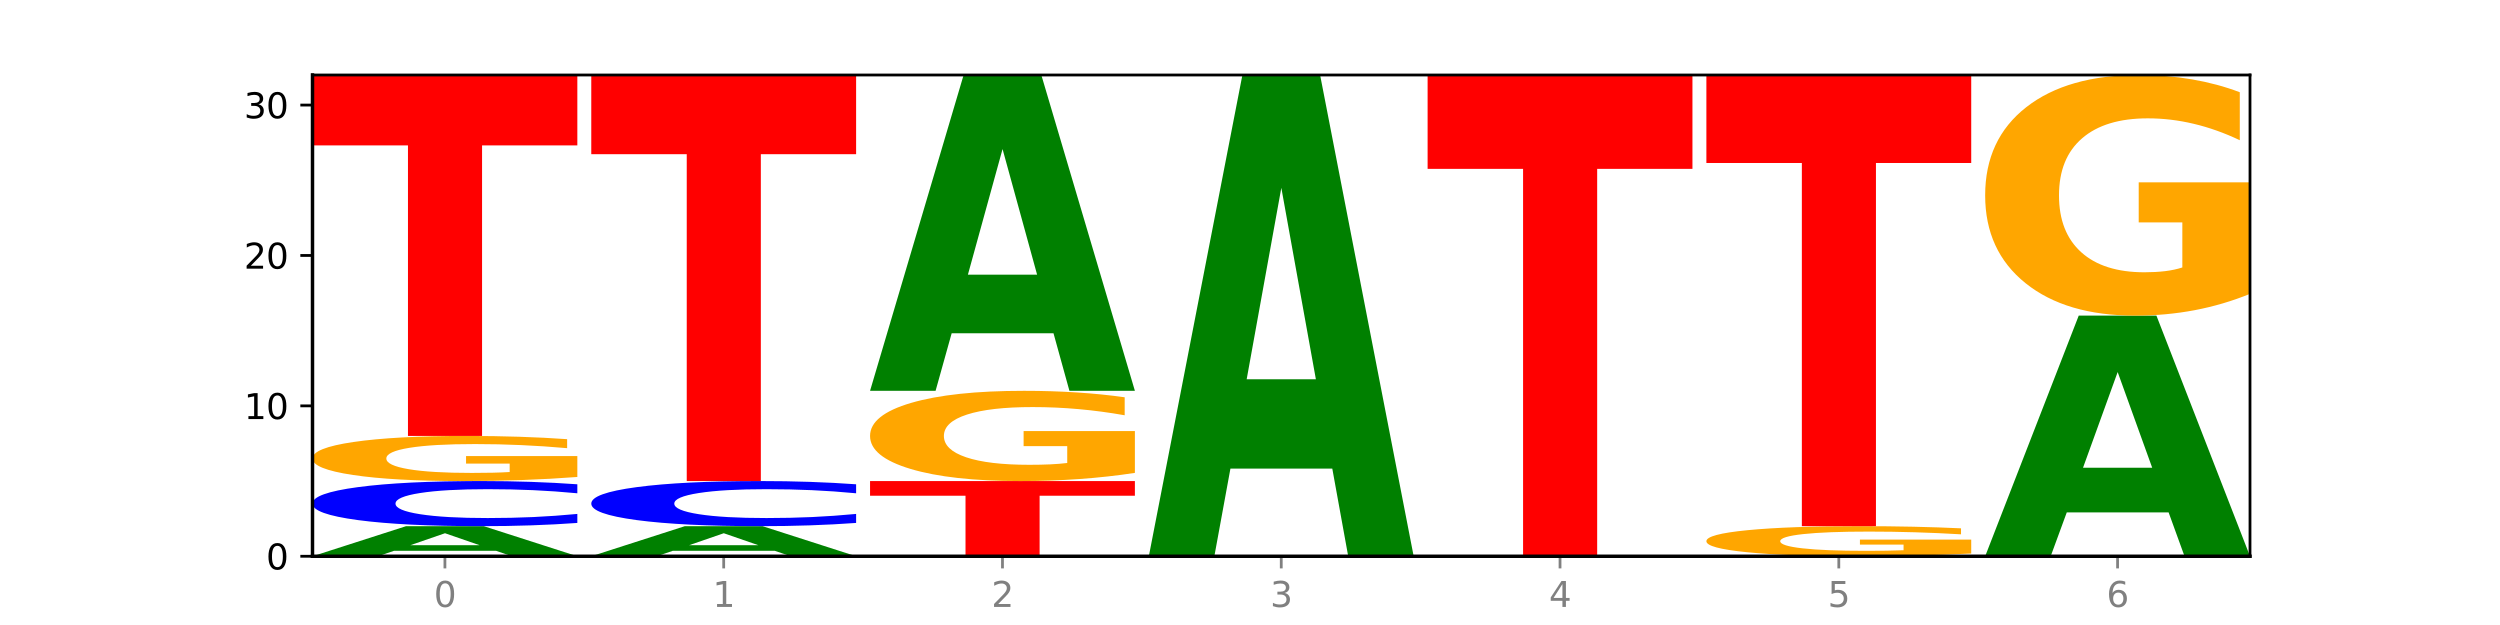 <?xml version="1.0" encoding="utf-8" standalone="no"?>
<!DOCTYPE svg PUBLIC "-//W3C//DTD SVG 1.1//EN"
  "http://www.w3.org/Graphics/SVG/1.1/DTD/svg11.dtd">
<svg xmlns:xlink="http://www.w3.org/1999/xlink" width="720pt" height="180pt" viewBox="0 0 720 180" xmlns="http://www.w3.org/2000/svg" version="1.1">
 <defs>
  <style type="text/css">*{stroke-linejoin: round; stroke-linecap: butt}</style>
 </defs>
 <g id="figure_1">
  <g id="patch_1">
   <path d="M 0 180 
L 720 180 
L 720 0 
L 0 0 
z
" style="fill: #ffffff"/>
  </g>
  <g id="axes_1">
   <g id="patch_2">
    <path d="M 90 160.2 
L 648 160.2 
L 648 21.6 
L 90 21.6 
z
" style="fill: #ffffff"/>
   </g>
   <g id="line2d_1">
    <path d="M 90 160.2 
L 648 160.2 
" clip-path="url(#pf59e2d6ce5)" style="fill: none; stroke: #000000; stroke-width: 0.5; stroke-linecap: square"/>
   </g>
   <g id="patch_3">
    <path d="M 142.835 158.622 
L 113.501 158.622 
L 108.87 160.2 
L 90 160.2 
L 116.948 151.537 
L 139.326 151.537 
L 166.273 160.2 
L 147.419 160.2 
L 142.835 158.622 
z
M 118.18 157.014 
L 138.109 157.014 
L 128.16 153.569 
L 118.18 157.014 
z
" clip-path="url(#pf59e2d6ce5)" style="fill: #008000"/>
   </g>
   <g id="patch_4">
    <path d="M 166.273 150.606 
Q 159.893 151.068 152.994 151.301 
Q 146.095 151.537 138.581 151.537 
Q 116.174 151.537 103.087 149.787 
Q 90 148.037 90 145.045 
Q 90 142.041 103.087 140.294 
Q 116.174 138.544 138.581 138.544 
Q 146.095 138.544 152.994 138.78 
Q 159.893 139.013 166.273 139.475 
L 166.273 142.065 
Q 159.836 141.453 153.59 141.169 
Q 147.344 140.884 140.445 140.884 
Q 128.069 140.884 120.978 141.993 
Q 113.906 143.099 113.906 145.045 
Q 113.906 146.983 120.978 148.091 
Q 128.069 149.197 140.445 149.197 
Q 147.344 149.197 153.59 148.912 
Q 159.836 148.625 166.273 148.013 
L 166.273 150.606 
z
" clip-path="url(#pf59e2d6ce5)" style="fill: #0000ff"/>
   </g>
   <g id="patch_5">
    <path d="M 166.273 137.368 
Q 158.581 137.956 150.308 138.251 
Q 142.034 138.544 133.214 138.544 
Q 113.282 138.544 101.641 136.794 
Q 90 135.044 90 132.051 
Q 90 129.023 101.846 127.287 
Q 113.709 125.55 134.342 125.55 
Q 142.291 125.55 149.573 125.786 
Q 156.872 126.02 163.333 126.481 
L 163.333 129.072 
Q 156.667 128.478 150.068 128.186 
Q 143.47 127.891 136.838 127.891 
Q 124.564 127.891 117.914 128.97 
Q 111.265 130.046 111.265 132.051 
Q 111.265 134.037 117.675 135.122 
Q 124.085 136.203 135.88 136.203 
Q 139.094 136.203 141.846 136.141 
Q 144.598 136.077 146.786 135.943 
L 146.786 133.511 
L 134.222 133.511 
L 134.222 131.345 
L 166.273 131.345 
L 166.273 137.368 
z
" clip-path="url(#pf59e2d6ce5)" style="fill: #ffa600"/>
   </g>
   <g id="patch_6">
    <path d="M 90 21.6 
L 166.273 21.6 
L 166.273 41.873 
L 138.833 41.873 
L 138.833 125.55 
L 117.494 125.55 
L 117.494 41.873 
L 90 41.873 
L 90 21.6 
z
" clip-path="url(#pf59e2d6ce5)" style="fill: #ff0000"/>
   </g>
   <g id="patch_7">
    <path d="M 223.122 158.622 
L 193.789 158.622 
L 189.157 160.2 
L 170.288 160.2 
L 197.235 151.537 
L 219.614 151.537 
L 246.561 160.2 
L 227.707 160.2 
L 223.122 158.622 
z
M 198.467 157.014 
L 218.397 157.014 
L 208.448 153.569 
L 198.467 157.014 
z
" clip-path="url(#pf59e2d6ce5)" style="fill: #008000"/>
   </g>
   <g id="patch_8">
    <path d="M 246.561 150.606 
Q 240.181 151.068 233.282 151.301 
Q 226.383 151.537 218.869 151.537 
Q 196.462 151.537 183.375 149.787 
Q 170.288 148.037 170.288 145.045 
Q 170.288 142.041 183.375 140.294 
Q 196.462 138.544 218.869 138.544 
Q 226.383 138.544 233.282 138.78 
Q 240.181 139.013 246.561 139.475 
L 246.561 142.065 
Q 240.123 141.453 233.878 141.169 
Q 227.632 140.884 220.733 140.884 
Q 208.357 140.884 201.266 141.993 
Q 194.194 143.099 194.194 145.045 
Q 194.194 146.983 201.266 148.091 
Q 208.357 149.197 220.733 149.197 
Q 227.632 149.197 233.878 148.912 
Q 240.123 148.625 246.561 148.013 
L 246.561 150.606 
z
" clip-path="url(#pf59e2d6ce5)" style="fill: #0000ff"/>
   </g>
   <g id="patch_9">
    <path d="M 170.288 21.6 
L 246.561 21.6 
L 246.561 44.407 
L 219.12 44.407 
L 219.12 138.544 
L 197.782 138.544 
L 197.782 44.407 
L 170.288 44.407 
L 170.288 21.6 
z
" clip-path="url(#pf59e2d6ce5)" style="fill: #ff0000"/>
   </g>
   <g id="patch_10">
    <path d="M 250.576 138.544 
L 326.849 138.544 
L 326.849 142.767 
L 299.408 142.767 
L 299.408 160.2 
L 278.069 160.2 
L 278.069 142.767 
L 250.576 142.767 
L 250.576 138.544 
z
" clip-path="url(#pf59e2d6ce5)" style="fill: #ff0000"/>
   </g>
   <g id="patch_11">
    <path d="M 326.849 136.192 
Q 319.157 137.368 310.883 137.959 
Q 302.61 138.544 293.789 138.544 
Q 273.858 138.544 262.217 135.044 
Q 250.576 131.544 250.576 125.558 
Q 250.576 119.503 262.422 116.029 
Q 274.285 112.556 294.917 112.556 
Q 302.866 112.556 310.148 113.029 
Q 317.447 113.496 323.909 114.419 
L 323.909 119.599 
Q 317.242 118.413 310.644 117.828 
Q 304.046 117.237 297.413 117.237 
Q 285.14 117.237 278.49 119.395 
Q 271.84 121.548 271.84 125.558 
Q 271.84 129.531 278.251 131.699 
Q 284.661 133.863 296.456 133.863 
Q 299.669 133.863 302.422 133.739 
Q 305.174 133.61 307.362 133.342 
L 307.362 128.478 
L 294.798 128.478 
L 294.798 124.146 
L 326.849 124.146 
L 326.849 136.192 
z
" clip-path="url(#pf59e2d6ce5)" style="fill: #ffa600"/>
   </g>
   <g id="patch_12">
    <path d="M 303.41 95.987 
L 274.077 95.987 
L 269.445 112.556 
L 250.576 112.556 
L 277.523 21.6 
L 299.901 21.6 
L 326.849 112.556 
L 307.995 112.556 
L 303.41 95.987 
z
M 278.755 79.106 
L 298.685 79.106 
L 288.736 42.926 
L 278.755 79.106 
z
" clip-path="url(#pf59e2d6ce5)" style="fill: #008000"/>
   </g>
   <g id="patch_13">
    <path d="M 383.698 134.951 
L 354.364 134.951 
L 349.733 160.2 
L 330.863 160.2 
L 357.811 21.6 
L 380.189 21.6 
L 407.137 160.2 
L 388.283 160.2 
L 383.698 134.951 
z
M 359.043 109.228 
L 378.973 109.228 
L 369.023 54.096 
L 359.043 109.228 
z
" clip-path="url(#pf59e2d6ce5)" style="fill: #008000"/>
   </g>
   <g id="patch_14">
    <path d="M 411.151 21.6 
L 487.424 21.6 
L 487.424 48.631 
L 459.984 48.631 
L 459.984 160.2 
L 438.645 160.2 
L 438.645 48.631 
L 411.151 48.631 
L 411.151 21.6 
z
" clip-path="url(#pf59e2d6ce5)" style="fill: #ff0000"/>
   </g>
   <g id="patch_15">
    <path d="M 567.712 159.416 
Q 560.02 159.808 551.746 160.005 
Q 543.473 160.2 534.652 160.2 
Q 514.721 160.2 503.08 159.033 
Q 491.439 157.867 491.439 155.871 
Q 491.439 153.853 503.285 152.695 
Q 515.148 151.537 535.781 151.537 
Q 543.729 151.537 551.011 151.695 
Q 558.311 151.851 564.772 152.158 
L 564.772 153.885 
Q 558.105 153.49 551.507 153.295 
Q 544.909 153.098 538.276 153.098 
Q 526.003 153.098 519.353 153.817 
Q 512.704 154.535 512.704 155.871 
Q 512.704 157.196 519.114 157.919 
Q 525.524 158.64 537.319 158.64 
Q 540.533 158.64 543.285 158.598 
Q 546.037 158.556 548.225 158.466 
L 548.225 156.845 
L 535.661 156.845 
L 535.661 155.401 
L 567.712 155.401 
L 567.712 159.416 
z
" clip-path="url(#pf59e2d6ce5)" style="fill: #ffa600"/>
   </g>
   <g id="patch_16">
    <path d="M 491.439 21.6 
L 567.712 21.6 
L 567.712 46.941 
L 540.272 46.941 
L 540.272 151.537 
L 518.933 151.537 
L 518.933 46.941 
L 491.439 46.941 
L 491.439 21.6 
z
" clip-path="url(#pf59e2d6ce5)" style="fill: #ff0000"/>
   </g>
   <g id="patch_17">
    <path d="M 624.561 147.576 
L 595.228 147.576 
L 590.596 160.2 
L 571.727 160.2 
L 598.674 90.9 
L 621.052 90.9 
L 648 160.2 
L 629.146 160.2 
L 624.561 147.576 
z
M 599.906 134.714 
L 619.836 134.714 
L 609.887 107.148 
L 599.906 134.714 
z
" clip-path="url(#pf59e2d6ce5)" style="fill: #008000"/>
   </g>
   <g id="patch_18">
    <path d="M 648 84.63 
Q 640.308 87.765 632.034 89.34 
Q 623.761 90.9 614.94 90.9 
Q 595.009 90.9 583.368 81.566 
Q 571.727 72.233 571.727 56.271 
Q 571.727 40.124 583.573 30.862 
Q 595.436 21.6 616.068 21.6 
Q 624.017 21.6 631.299 22.86 
Q 638.598 24.105 645.06 26.567 
L 645.06 40.382 
Q 638.393 37.218 631.795 35.658 
Q 625.197 34.083 618.564 34.083 
Q 606.291 34.083 599.641 39.838 
Q 592.992 45.578 592.992 56.271 
Q 592.992 66.865 599.402 72.648 
Q 605.812 78.417 617.607 78.417 
Q 620.821 78.417 623.573 78.088 
Q 626.325 77.744 628.513 77.029 
L 628.513 64.059 
L 615.949 64.059 
L 615.949 52.507 
L 648 52.507 
L 648 84.63 
z
" clip-path="url(#pf59e2d6ce5)" style="fill: #ffa600"/>
   </g>
   <g id="matplotlib.axis_1">
    <g id="xtick_1">
     <g id="line2d_2">
      <defs>
       <path id="mddf3dd2a5d" d="M 0 0 
L 0 3.5 
" style="stroke: #808080; stroke-width: 0.8"/>
      </defs>
      <g>
       <use xlink:href="#mddf3dd2a5d" x="128.137" y="160.2" style="fill: #808080; stroke: #808080; stroke-width: 0.8"/>
      </g>
     </g>
     <g id="text_1">
      <!-- 0 -->
      <g style="fill: #808080" transform="translate(124.955 174.798) scale(0.1 -0.1)">
       <defs>
        <path id="DejaVuSans-30" d="M 2034 4250 
Q 1547 4250 1301 3770 
Q 1056 3291 1056 2328 
Q 1056 1369 1301 889 
Q 1547 409 2034 409 
Q 2525 409 2770 889 
Q 3016 1369 3016 2328 
Q 3016 3291 2770 3770 
Q 2525 4250 2034 4250 
z
M 2034 4750 
Q 2819 4750 3233 4129 
Q 3647 3509 3647 2328 
Q 3647 1150 3233 529 
Q 2819 -91 2034 -91 
Q 1250 -91 836 529 
Q 422 1150 422 2328 
Q 422 3509 836 4129 
Q 1250 4750 2034 4750 
z
" transform="scale(0.016)"/>
       </defs>
       <use xlink:href="#DejaVuSans-30"/>
      </g>
     </g>
    </g>
    <g id="xtick_2">
     <g id="line2d_3">
      <g>
       <use xlink:href="#mddf3dd2a5d" x="208.424" y="160.2" style="fill: #808080; stroke: #808080; stroke-width: 0.8"/>
      </g>
     </g>
     <g id="text_2">
      <!-- 1 -->
      <g style="fill: #808080" transform="translate(205.243 174.798) scale(0.1 -0.1)">
       <defs>
        <path id="DejaVuSans-31" d="M 794 531 
L 1825 531 
L 1825 4091 
L 703 3866 
L 703 4441 
L 1819 4666 
L 2450 4666 
L 2450 531 
L 3481 531 
L 3481 0 
L 794 0 
L 794 531 
z
" transform="scale(0.016)"/>
       </defs>
       <use xlink:href="#DejaVuSans-31"/>
      </g>
     </g>
    </g>
    <g id="xtick_3">
     <g id="line2d_4">
      <g>
       <use xlink:href="#mddf3dd2a5d" x="288.712" y="160.2" style="fill: #808080; stroke: #808080; stroke-width: 0.8"/>
      </g>
     </g>
     <g id="text_3">
      <!-- 2 -->
      <g style="fill: #808080" transform="translate(285.531 174.798) scale(0.1 -0.1)">
       <defs>
        <path id="DejaVuSans-32" d="M 1228 531 
L 3431 531 
L 3431 0 
L 469 0 
L 469 531 
Q 828 903 1448 1529 
Q 2069 2156 2228 2338 
Q 2531 2678 2651 2914 
Q 2772 3150 2772 3378 
Q 2772 3750 2511 3984 
Q 2250 4219 1831 4219 
Q 1534 4219 1204 4116 
Q 875 4013 500 3803 
L 500 4441 
Q 881 4594 1212 4672 
Q 1544 4750 1819 4750 
Q 2544 4750 2975 4387 
Q 3406 4025 3406 3419 
Q 3406 3131 3298 2873 
Q 3191 2616 2906 2266 
Q 2828 2175 2409 1742 
Q 1991 1309 1228 531 
z
" transform="scale(0.016)"/>
       </defs>
       <use xlink:href="#DejaVuSans-32"/>
      </g>
     </g>
    </g>
    <g id="xtick_4">
     <g id="line2d_5">
      <g>
       <use xlink:href="#mddf3dd2a5d" x="369" y="160.2" style="fill: #808080; stroke: #808080; stroke-width: 0.8"/>
      </g>
     </g>
     <g id="text_4">
      <!-- 3 -->
      <g style="fill: #808080" transform="translate(365.819 174.798) scale(0.1 -0.1)">
       <defs>
        <path id="DejaVuSans-33" d="M 2597 2516 
Q 3050 2419 3304 2112 
Q 3559 1806 3559 1356 
Q 3559 666 3084 287 
Q 2609 -91 1734 -91 
Q 1441 -91 1130 -33 
Q 819 25 488 141 
L 488 750 
Q 750 597 1062 519 
Q 1375 441 1716 441 
Q 2309 441 2620 675 
Q 2931 909 2931 1356 
Q 2931 1769 2642 2001 
Q 2353 2234 1838 2234 
L 1294 2234 
L 1294 2753 
L 1863 2753 
Q 2328 2753 2575 2939 
Q 2822 3125 2822 3475 
Q 2822 3834 2567 4026 
Q 2313 4219 1838 4219 
Q 1578 4219 1281 4162 
Q 984 4106 628 3988 
L 628 4550 
Q 988 4650 1302 4700 
Q 1616 4750 1894 4750 
Q 2613 4750 3031 4423 
Q 3450 4097 3450 3541 
Q 3450 3153 3228 2886 
Q 3006 2619 2597 2516 
z
" transform="scale(0.016)"/>
       </defs>
       <use xlink:href="#DejaVuSans-33"/>
      </g>
     </g>
    </g>
    <g id="xtick_5">
     <g id="line2d_6">
      <g>
       <use xlink:href="#mddf3dd2a5d" x="449.288" y="160.2" style="fill: #808080; stroke: #808080; stroke-width: 0.8"/>
      </g>
     </g>
     <g id="text_5">
      <!-- 4 -->
      <g style="fill: #808080" transform="translate(446.107 174.798) scale(0.1 -0.1)">
       <defs>
        <path id="DejaVuSans-34" d="M 2419 4116 
L 825 1625 
L 2419 1625 
L 2419 4116 
z
M 2253 4666 
L 3047 4666 
L 3047 1625 
L 3713 1625 
L 3713 1100 
L 3047 1100 
L 3047 0 
L 2419 0 
L 2419 1100 
L 313 1100 
L 313 1709 
L 2253 4666 
z
" transform="scale(0.016)"/>
       </defs>
       <use xlink:href="#DejaVuSans-34"/>
      </g>
     </g>
    </g>
    <g id="xtick_6">
     <g id="line2d_7">
      <g>
       <use xlink:href="#mddf3dd2a5d" x="529.576" y="160.2" style="fill: #808080; stroke: #808080; stroke-width: 0.8"/>
      </g>
     </g>
     <g id="text_6">
      <!-- 5 -->
      <g style="fill: #808080" transform="translate(526.394 174.798) scale(0.1 -0.1)">
       <defs>
        <path id="DejaVuSans-35" d="M 691 4666 
L 3169 4666 
L 3169 4134 
L 1269 4134 
L 1269 2991 
Q 1406 3038 1543 3061 
Q 1681 3084 1819 3084 
Q 2600 3084 3056 2656 
Q 3513 2228 3513 1497 
Q 3513 744 3044 326 
Q 2575 -91 1722 -91 
Q 1428 -91 1123 -41 
Q 819 9 494 109 
L 494 744 
Q 775 591 1075 516 
Q 1375 441 1709 441 
Q 2250 441 2565 725 
Q 2881 1009 2881 1497 
Q 2881 1984 2565 2268 
Q 2250 2553 1709 2553 
Q 1456 2553 1204 2497 
Q 953 2441 691 2322 
L 691 4666 
z
" transform="scale(0.016)"/>
       </defs>
       <use xlink:href="#DejaVuSans-35"/>
      </g>
     </g>
    </g>
    <g id="xtick_7">
     <g id="line2d_8">
      <g>
       <use xlink:href="#mddf3dd2a5d" x="609.863" y="160.2" style="fill: #808080; stroke: #808080; stroke-width: 0.8"/>
      </g>
     </g>
     <g id="text_7">
      <!-- 6 -->
      <g style="fill: #808080" transform="translate(606.682 174.798) scale(0.1 -0.1)">
       <defs>
        <path id="DejaVuSans-36" d="M 2113 2584 
Q 1688 2584 1439 2293 
Q 1191 2003 1191 1497 
Q 1191 994 1439 701 
Q 1688 409 2113 409 
Q 2538 409 2786 701 
Q 3034 994 3034 1497 
Q 3034 2003 2786 2293 
Q 2538 2584 2113 2584 
z
M 3366 4563 
L 3366 3988 
Q 3128 4100 2886 4159 
Q 2644 4219 2406 4219 
Q 1781 4219 1451 3797 
Q 1122 3375 1075 2522 
Q 1259 2794 1537 2939 
Q 1816 3084 2150 3084 
Q 2853 3084 3261 2657 
Q 3669 2231 3669 1497 
Q 3669 778 3244 343 
Q 2819 -91 2113 -91 
Q 1303 -91 875 529 
Q 447 1150 447 2328 
Q 447 3434 972 4092 
Q 1497 4750 2381 4750 
Q 2619 4750 2861 4703 
Q 3103 4656 3366 4563 
z
" transform="scale(0.016)"/>
       </defs>
       <use xlink:href="#DejaVuSans-36"/>
      </g>
     </g>
    </g>
   </g>
   <g id="matplotlib.axis_2">
    <g id="ytick_1">
     <g id="line2d_9">
      <defs>
       <path id="m404b7f8901" d="M 0 0 
L -3.5 0 
" style="stroke: #000000; stroke-width: 0.8"/>
      </defs>
      <g>
       <use xlink:href="#m404b7f8901" x="90" y="160.2" style="stroke: #000000; stroke-width: 0.8"/>
      </g>
     </g>
     <g id="text_8">
      <!-- 0 -->
      <g transform="translate(76.638 163.999) scale(0.1 -0.1)">
       <use xlink:href="#DejaVuSans-30"/>
      </g>
     </g>
    </g>
    <g id="ytick_2">
     <g id="line2d_10">
      <g>
       <use xlink:href="#m404b7f8901" x="90" y="116.888" style="stroke: #000000; stroke-width: 0.8"/>
      </g>
     </g>
     <g id="text_9">
      <!-- 10 -->
      <g transform="translate(70.275 120.687) scale(0.1 -0.1)">
       <use xlink:href="#DejaVuSans-31"/>
       <use xlink:href="#DejaVuSans-30" x="63.623"/>
      </g>
     </g>
    </g>
    <g id="ytick_3">
     <g id="line2d_11">
      <g>
       <use xlink:href="#m404b7f8901" x="90" y="73.575" style="stroke: #000000; stroke-width: 0.8"/>
      </g>
     </g>
     <g id="text_10">
      <!-- 20 -->
      <g transform="translate(70.275 77.374) scale(0.1 -0.1)">
       <use xlink:href="#DejaVuSans-32"/>
       <use xlink:href="#DejaVuSans-30" x="63.623"/>
      </g>
     </g>
    </g>
    <g id="ytick_4">
     <g id="line2d_12">
      <g>
       <use xlink:href="#m404b7f8901" x="90" y="30.262" style="stroke: #000000; stroke-width: 0.8"/>
      </g>
     </g>
     <g id="text_11">
      <!-- 30 -->
      <g transform="translate(70.275 34.062) scale(0.1 -0.1)">
       <use xlink:href="#DejaVuSans-33"/>
       <use xlink:href="#DejaVuSans-30" x="63.623"/>
      </g>
     </g>
    </g>
   </g>
   <g id="patch_19">
    <path d="M 90 160.2 
L 90 21.6 
" style="fill: none; stroke: #000000; stroke-linejoin: miter; stroke-linecap: square"/>
   </g>
   <g id="patch_20">
    <path d="M 648 160.2 
L 648 21.6 
" style="fill: none; stroke: #000000; stroke-width: 0.8; stroke-linejoin: miter; stroke-linecap: square"/>
   </g>
   <g id="patch_21">
    <path d="M 90 160.2 
L 648 160.2 
" style="fill: none; stroke: #000000; stroke-linejoin: miter; stroke-linecap: square"/>
   </g>
   <g id="patch_22">
    <path d="M 90 21.6 
L 648 21.6 
" style="fill: none; stroke: #000000; stroke-width: 0.8; stroke-linejoin: miter; stroke-linecap: square"/>
   </g>
  </g>
 </g>
 <defs>
  <clipPath id="pf59e2d6ce5">
   <rect x="90" y="21.6" width="558" height="138.6"/>
  </clipPath>
 </defs>
</svg>
